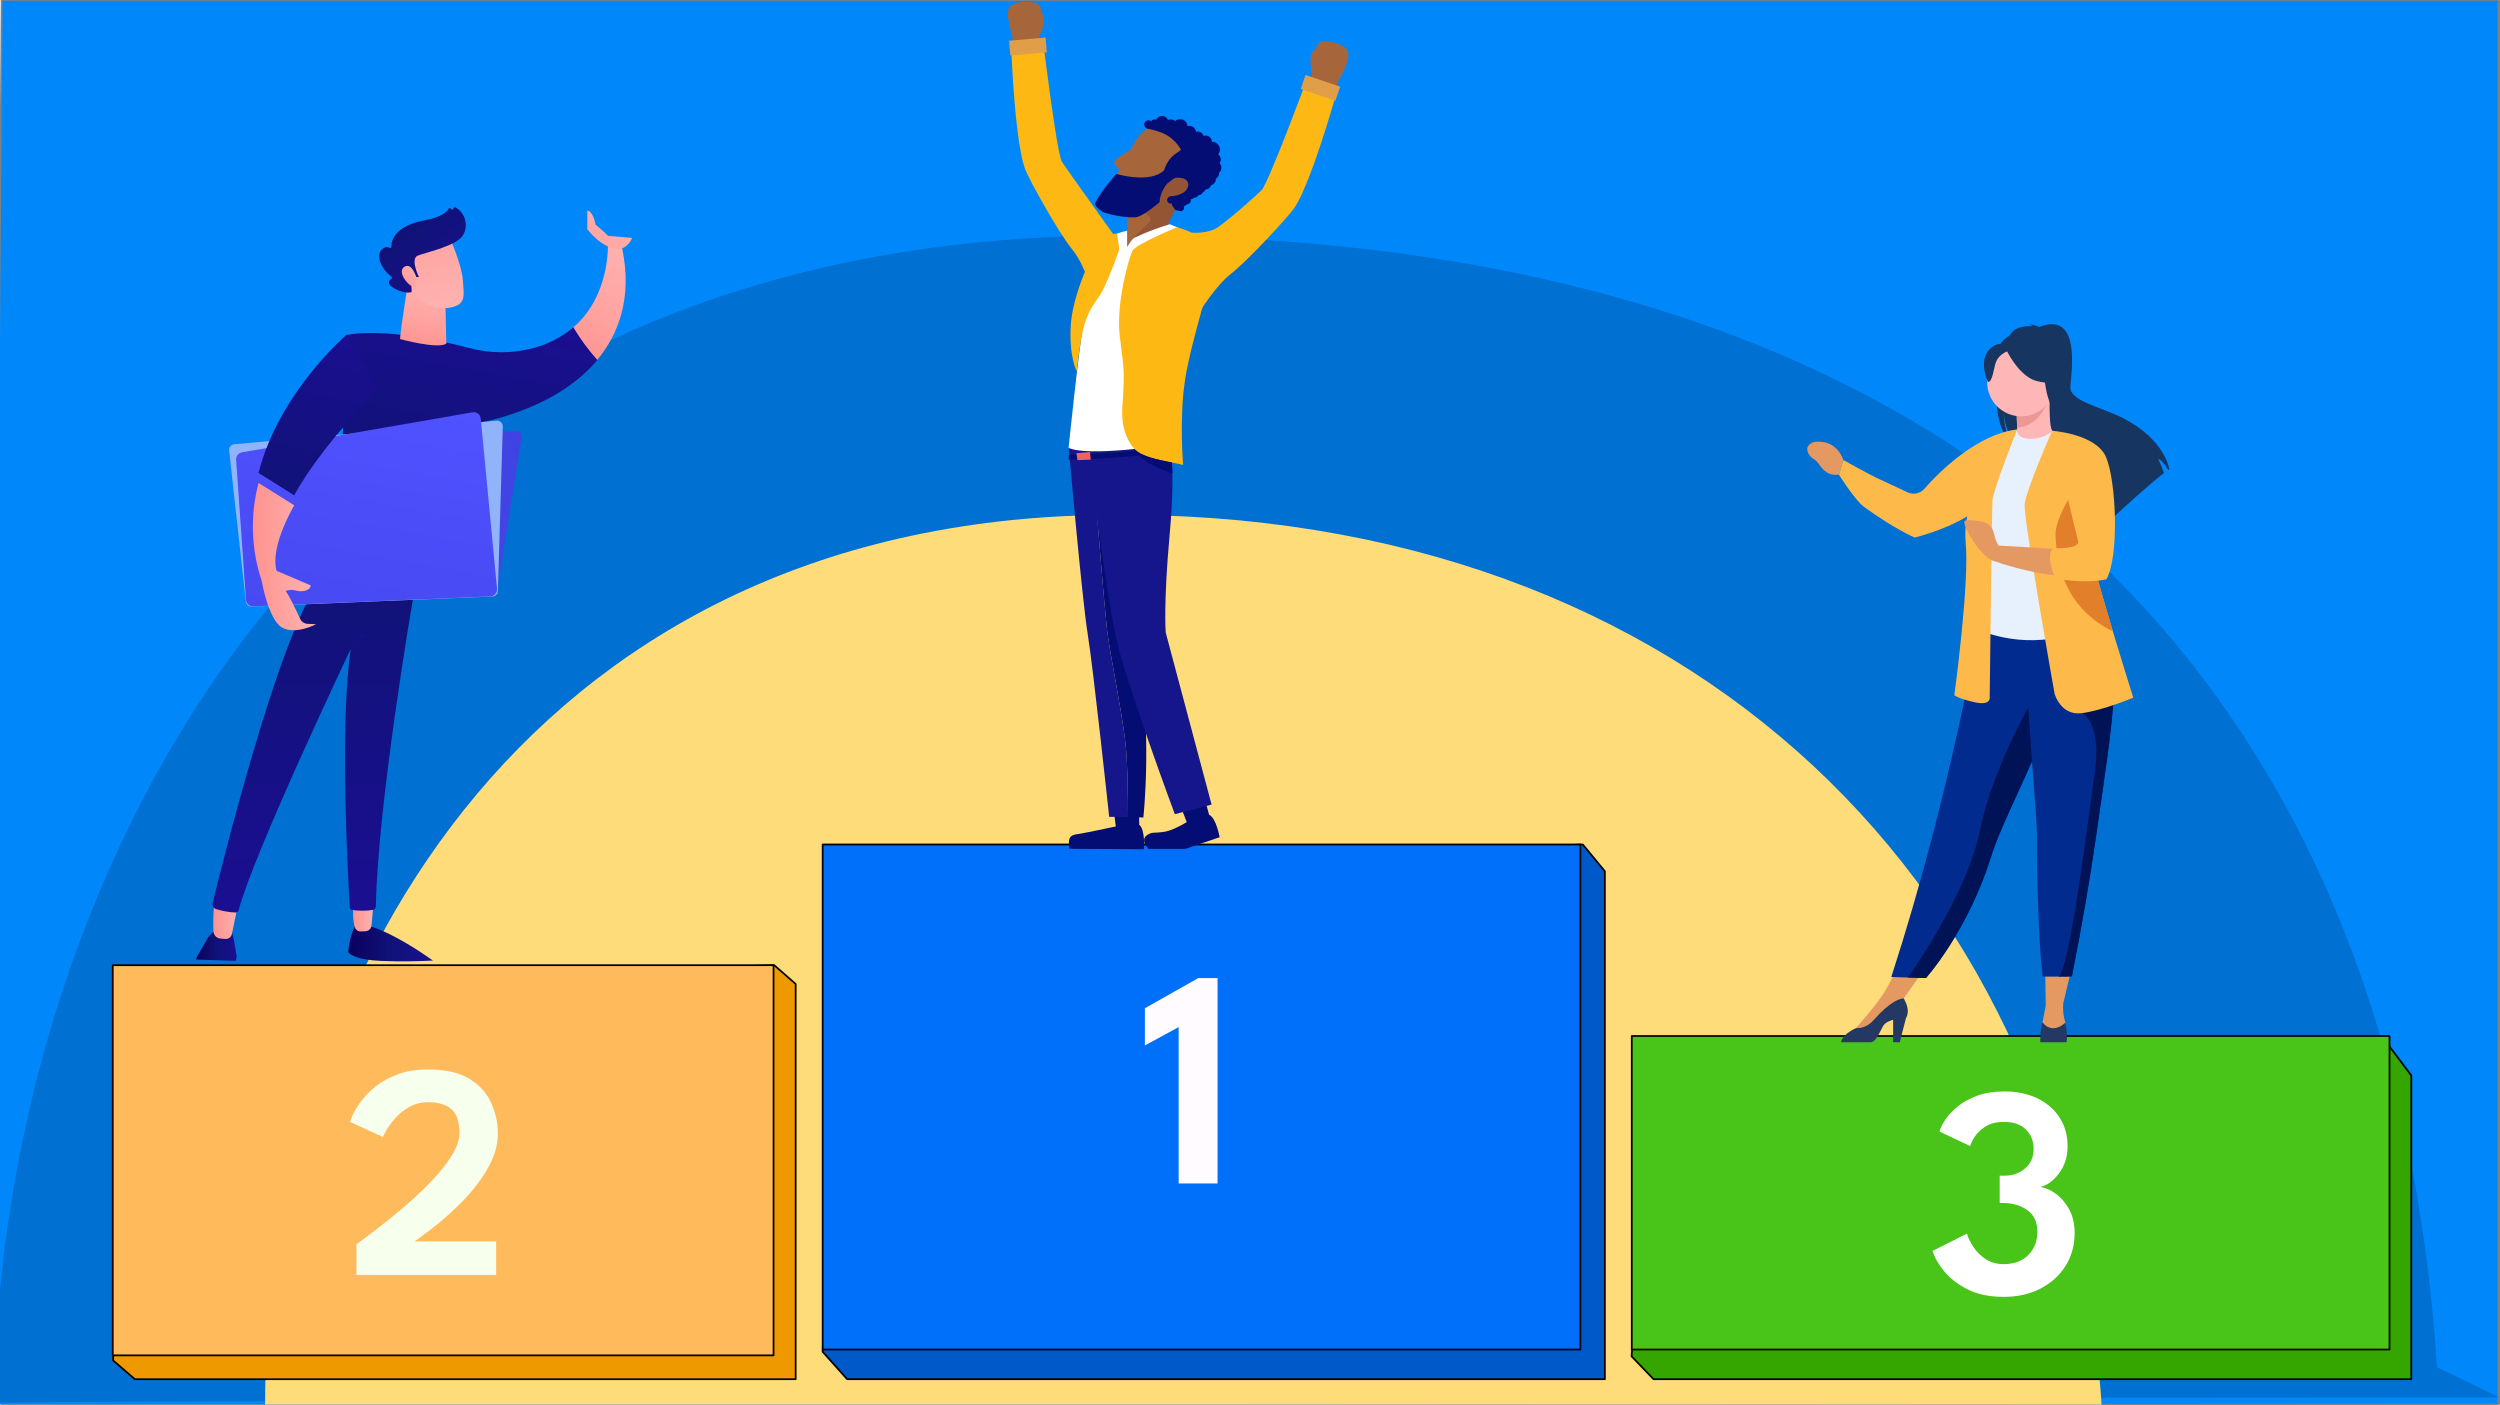 <?xml version="1.0" encoding="UTF-8" standalone="no"?>
<!DOCTYPE svg PUBLIC "-//W3C//DTD SVG 1.1//EN" "http://www.w3.org/Graphics/SVG/1.1/DTD/svg11.dtd">
<svg xmlns:xl="http://www.w3.org/1999/xlink" xmlns:dc="http://purl.org/dc/elements/1.1/" xmlns="http://www.w3.org/2000/svg" version="1.1" viewBox="0 0 1422 800" width="372" height="209">
  <rect x="0" y="0" width="1422" height="800" fill="#333333" stroke="none"/>
  <defs>
    <linearGradient x1="0" x2="1" id="Gradient" gradientUnits="userSpaceOnUse">
      <stop offset="0" stop-color="#09005d"/>
      <stop offset=".5" stop-color="#111278"/>
      <stop offset="1" stop-color="#1a0f91"/>
    </linearGradient>
    <linearGradient id="Obj_Gradient" xl:href="#Gradient" gradientTransform="translate(110.759 537.483) scale(23.043)"/>
    <linearGradient x1="0" x2="1" id="Gradient_2" gradientUnits="userSpaceOnUse">
      <stop offset="0" stop-color="#ff928e"/>
      <stop offset=".5" stop-color="#ffa3a0"/>
      <stop offset="1" stop-color="#feb3b1"/>
    </linearGradient>
    <linearGradient id="Obj_Gradient_2" xl:href="#Gradient_2" gradientTransform="translate(120.506 521.599) scale(14.948)"/>
    <linearGradient x1="0" x2="1" id="Gradient_3" gradientUnits="userSpaceOnUse">
      <stop offset="0" stop-color="#09005d"/>
      <stop offset=".494" stop-color="#111278"/>
      <stop offset="1" stop-color="#1a0f91"/>
    </linearGradient>
    <linearGradient id="Obj_Gradient_3" xl:href="#Gradient_3" gradientTransform="translate(197.354 537.366) scale(48.299)"/>
    <linearGradient x1="0" x2="1" id="Gradient_4" gradientUnits="userSpaceOnUse">
      <stop offset="0" stop-color="#ff928e"/>
      <stop offset=".498" stop-color="#ffa3a0"/>
      <stop offset="1" stop-color="#feb3b1"/>
    </linearGradient>
    <linearGradient id="Obj_Gradient_4" xl:href="#Gradient_4" gradientTransform="translate(199.706 520.621) scale(12.458)"/>
    <linearGradient x1="0" x2="1" id="Gradient_5" gradientUnits="userSpaceOnUse">
      <stop offset="0" stop-color="#09005d"/>
      <stop offset="0" stop-color="#111278"/>
      <stop offset="1" stop-color="#1a0f91"/>
    </linearGradient>
    <linearGradient id="Obj_Gradient_5" xl:href="#Gradient_5" gradientTransform="translate(177.214 333.022) rotate(90) scale(186.723)"/>
    <linearGradient x1="0" x2="1" id="Gradient_6" gradientUnits="userSpaceOnUse">
      <stop offset="0" stop-color="#09005d"/>
      <stop offset="0" stop-color="#111278"/>
      <stop offset="1" stop-color="#1a0f91"/>
    </linearGradient>
    <linearGradient id="Obj_Gradient_6" xl:href="#Gradient_6" gradientTransform="translate(202.483 370.091) rotate(-89.424) scale(9.199)"/>
    <linearGradient x1="0" x2="1" id="Gradient_7" gradientUnits="userSpaceOnUse">
      <stop offset="0" stop-color="#09005d"/>
      <stop offset="0" stop-color="#111278"/>
      <stop offset="1" stop-color="#1a0f91"/>
    </linearGradient>
    <linearGradient id="Obj_Gradient_7" xl:href="#Gradient_7" gradientTransform="translate(258.339 268.007) rotate(-79.697) scale(94.846)"/>
    <linearGradient x1="0" x2="1" id="Gradient_8" gradientUnits="userSpaceOnUse">
      <stop offset="0" stop-color="#ff928e"/>
      <stop offset=".435" stop-color="#ffa3a0"/>
      <stop offset="1" stop-color="#feb3b1"/>
    </linearGradient>
    <linearGradient id="Obj_Gradient_8" xl:href="#Gradient_8" gradientTransform="translate(321.081 202.101) rotate(-57.515) scale(72.315)"/>
    <linearGradient x1="0" x2="1" id="Gradient_9" gradientUnits="userSpaceOnUse">
      <stop offset="0" stop-color="#ff928e"/>
      <stop offset=".39" stop-color="#ffa3a0"/>
      <stop offset="1" stop-color="#feb3b1"/>
    </linearGradient>
    <linearGradient id="Obj_Gradient_9" xl:href="#Gradient_9" gradientTransform="translate(237.844 197.926) rotate(-83.658) scale(40.187)"/>
    <linearGradient x1="0" x2="1" id="Gradient_10" gradientUnits="userSpaceOnUse">
      <stop offset="0" stop-color="#ff928e"/>
      <stop offset="0" stop-color="#ffa3a0"/>
      <stop offset="1" stop-color="#feb3b1"/>
    </linearGradient>
    <linearGradient id="Obj_Gradient_10" xl:href="#Gradient_10" gradientTransform="translate(241.145 132.891) rotate(79.687) scale(45.91)"/>
    <linearGradient x1="0" x2="1" id="Gradient_11" gradientUnits="userSpaceOnUse">
      <stop offset="0" stop-color="#09005d"/>
      <stop offset=".307" stop-color="#111278"/>
      <stop offset="1" stop-color="#1a0f91"/>
    </linearGradient>
    <linearGradient id="Obj_Gradient_11" xl:href="#Gradient_11" gradientTransform="translate(218.62 115.188) rotate(52.17) scale(68.681)"/>
    <linearGradient x1="0" x2="1" id="Gradient_12" gradientUnits="userSpaceOnUse">
      <stop offset="0" stop-color="#ff928e"/>
      <stop offset=".422" stop-color="#ffa3a0"/>
      <stop offset="1" stop-color="#feb3b1"/>
    </linearGradient>
    <linearGradient id="Obj_Gradient_12" xl:href="#Gradient_12" gradientTransform="translate(226.526 161.972) rotate(-37.421) scale(14.426)"/>
    <linearGradient x1="0" x2="1" id="Gradient_13" gradientUnits="userSpaceOnUse">
      <stop offset="0" stop-color="#ff928e"/>
      <stop offset="0" stop-color="#ffa3a0"/>
      <stop offset="1" stop-color="#feb3b1"/>
    </linearGradient>
    <linearGradient id="Obj_Gradient_13" xl:href="#Gradient_13" gradientTransform="translate(337.65 144.518) rotate(-57.513) scale(32.243)"/>
    <linearGradient x1="0" x2="1" id="Gradient_14" gradientUnits="userSpaceOnUse">
      <stop offset="0" stop-color="#4042e2"/>
      <stop offset=".617" stop-color="#474af1"/>
      <stop offset="1" stop-color="#4f52ff"/>
    </linearGradient>
    <linearGradient id="Obj_Gradient_14" xl:href="#Gradient_14" gradientTransform="translate(302.827 265.306) rotate(161.384) scale(183.727)"/>
    <linearGradient x1="0" x2="1" id="Gradient_15" gradientUnits="userSpaceOnUse">
      <stop offset="0" stop-color="#4042e2"/>
      <stop offset="0" stop-color="#474af1"/>
      <stop offset="1" stop-color="#4f52ff"/>
    </linearGradient>
    <linearGradient id="Obj_Gradient_15" xl:href="#Gradient_15" gradientTransform="translate(195.917 356.528) rotate(-79.846) scale(135.059)"/>
    <linearGradient x1="0" x2="1" id="Gradient_16" gradientUnits="userSpaceOnUse">
      <stop offset="0" stop-color="#09005d"/>
      <stop offset="0" stop-color="#111278"/>
      <stop offset="1" stop-color="#1a0f91"/>
    </linearGradient>
    <linearGradient id="Obj_Gradient_16" xl:href="#Gradient_16" gradientTransform="translate(171.227 286.652) rotate(-79.687) scale(101.865)"/>
    <linearGradient x1="0" x2="1" id="Gradient_17" gradientUnits="userSpaceOnUse">
      <stop offset="0" stop-color="#ff928e"/>
      <stop offset=".497" stop-color="#ffa3a0"/>
      <stop offset="1" stop-color="#feb3b1"/>
    </linearGradient>
    <linearGradient id="Obj_Gradient_17" xl:href="#Gradient_17" gradientTransform="translate(143.059 317.017) scale(36.043)"/>
  </defs>
  <g id="Canvas_1" stroke="none" stroke-dasharray="none" fill-opacity="1" stroke-opacity="1" fill="none">
    <title>Canvas 1</title>
    <g id="Canvas_1_Ebene_2">
      <title>Ebene 2</title>
      <g id="Graphic_1208">
        <rect x=".5" y=".5" width="1422" height="800" fill="#fec83f"/>
        <rect x=".5" y=".5" width="1422" height="800" stroke="gray" stroke-linecap="round" stroke-linejoin="round" stroke-width="1"/>
      </g>
      <g id="Graphic_1203">
        <path d="M 0 17053026e-20 L 1422 17053026e-20 L 1422 800 L -6 801 Z" fill="#0088fb"/>
        <path d="M 0 17053026e-20 L 1422 17053026e-20 L 1422 800 L -6 801 Z" stroke="gray" stroke-linecap="round" stroke-linejoin="round" stroke-width="1"/>
      </g>
      <g id="Graphic_1206">
        <title>Bézier</title>
        <path d="M 1387.5 785.524 C 1365.5 405.793 1138.625 135.287 639.5 134.089 C 140.375 132.891 -4 553 -4 799 C 124 797 1279.5 795.891 1422.5 795.891 C 993.5 584.201 1087.5 782.251 1387.5 785.524 Z" fill="#0070d3"/>
      </g>
      <g id="Graphic_1207">
        <title>Bézier</title>
        <path d="M 1196.443 806.451 C 1179.734 507.312 963.65 289.43 628.338 293.273 C 293.026 297.117 150 567.617 150 801.617 C 150 801.617 968.593 803.872 1196.443 806.451 Z" fill="#fedc7a"/>
      </g>
    </g>
    <g id="Canvas_1_Ebene_5">
      <title>Ebene 5</title>
      <g id="Graphic_779">
        <path d="M 940.856 612.551 L 1359.029 594.729 L 1372.44 612.551 L 1372.44 785.551 L 940.856 785.551 L 928.329 772.529 Z" fill="#35a600"/>
        <path d="M 940.856 612.551 L 1359.029 594.729 L 1372.44 612.551 L 1372.44 785.551 L 940.856 785.551 L 928.329 772.529 Z" stroke="black" stroke-linecap="round" stroke-linejoin="round" stroke-width="1"/>
      </g>
      <g id="Graphic_778">
        <path d="M 481.539 496.246 L 900.555 481 L 913.124 496.246 L 913.124 785.551 L 481.539 785.551 L 467.555 769.884 Z" fill="#0059c8"/>
        <path d="M 481.539 496.246 L 900.555 481 L 913.124 496.246 L 913.124 785.551 L 481.539 785.551 L 467.555 769.884 Z" stroke="black" stroke-linecap="round" stroke-linejoin="round" stroke-width="1"/>
      </g>
      <g id="Graphic_777">
        <path d="M 75.849 560.442 L 440 549.744 L 452.227 560.442 L 452.227 785.551 L 75.849 785.551 L 63.4 774.833 Z" fill="#e90"/>
        <path d="M 75.849 560.442 L 440 549.744 L 452.227 560.442 L 452.227 785.551 L 75.849 785.551 L 63.4 774.833 Z" stroke="black" stroke-linecap="round" stroke-linejoin="round" stroke-width="1"/>
      </g>
      <g id="Graphic_774">
        <rect x="467.609" y="481" width="431.584" height="287.657" fill="#0070fa"/>
        <rect x="467.609" y="481" width="431.584" height="287.657" stroke="black" stroke-linecap="round" stroke-linejoin="round" stroke-width="1"/>
      </g>
      <g id="Graphic_775">
        <rect x="63.254" y="549.744" width="376.377" height="222.225" fill="#ffba5c"/>
        <rect x="63.254" y="549.744" width="376.377" height="222.225" stroke="black" stroke-linecap="round" stroke-linejoin="round" stroke-width="1"/>
      </g>
      <g id="Graphic_776">
        <rect x="928.451" y="590.08" width="431.584" height="178.577" fill="#49c419"/>
        <rect x="928.451" y="590.08" width="431.584" height="178.577" stroke="black" stroke-linecap="round" stroke-linejoin="round" stroke-width="1"/>
      </g>
      <g id="Graphic_757">
        <path d="M 670.361 584.994 L 651.126 595.454 L 651.126 574.269 L 681.529 557.073 L 692.521 557.073 L 692.521 674.077 L 670.361 674.077 Z" fill="#fffbff"/>
      </g>
      <g id="Graphic_760">
        <path d="M 242.978 627.776 C 238.799 627.776 235.114 628.719 231.922 630.605 C 228.73 632.491 226.06 634.682 223.913 637.178 C 221.765 639.673 220.126 641.937 218.994 643.968 C 217.862 646 217.238 647.189 217.122 647.538 L 198.405 639.006 C 198.521 638.368 199.072 636.96 200.059 634.784 C 201.046 632.607 202.598 630.083 204.716 627.21 C 206.835 624.337 209.606 621.522 213.03 618.765 C 216.455 616.008 220.633 613.716 225.567 611.888 C 230.5 610.059 236.304 609.145 242.978 609.145 C 252.903 609.145 260.752 610.945 266.527 614.543 C 272.302 618.141 276.422 622.741 278.889 628.341 C 281.356 633.942 282.589 639.673 282.589 645.535 C 282.589 650.527 281.53 655.431 279.411 660.248 C 277.293 665.065 274.536 669.694 271.141 674.134 C 267.746 678.573 264.104 682.694 260.215 686.496 C 256.327 690.297 252.583 693.663 248.985 696.594 C 245.387 699.525 242.325 701.89 239.8 703.689 C 237.276 705.489 235.723 706.62 235.143 707.085 L 281.631 707.085 L 281.631 726.15 L 202.061 726.15 L 202.061 708.739 C 203.28 707.81 205.543 706.112 208.852 703.646 C 212.16 701.179 216.019 698.19 220.43 694.679 C 224.841 691.168 229.383 687.323 234.055 683.144 C 238.727 678.965 243.08 674.656 247.113 670.216 C 251.147 665.776 254.426 661.423 256.951 657.157 C 259.475 652.892 260.738 648.931 260.738 645.274 C 260.738 638.89 259.2 634.378 256.124 631.737 C 253.048 629.096 248.666 627.776 242.978 627.776 Z" fill="#f7ffed"/>
      </g>
      <g id="Graphic_763">
        <path d="M 1103.702 644.486 C 1104.215 642.547 1105.327 640.295 1107.038 637.729 C 1108.748 635.163 1111.1 632.654 1114.094 630.202 C 1117.087 627.751 1120.794 625.712 1125.213 624.087 C 1129.632 622.462 1134.806 621.649 1140.736 621.649 C 1147.864 621.649 1154.136 622.975 1159.553 625.627 C 1164.97 628.278 1169.175 631.942 1172.169 636.617 C 1175.162 641.293 1176.659 646.681 1176.659 652.782 C 1176.659 658.826 1175.034 664.001 1171.784 668.306 C 1168.534 672.611 1164.97 675.191 1161.092 676.046 C 1164.001 676.446 1166.966 677.743 1169.988 679.938 C 1173.01 682.133 1175.547 685.112 1177.6 688.876 C 1179.652 692.639 1180.679 697.115 1180.679 702.304 C 1180.679 709.317 1178.954 715.561 1175.504 721.035 C 1172.055 726.509 1167.293 730.814 1161.221 733.95 C 1155.148 737.086 1148.178 738.654 1140.309 738.654 C 1132.326 738.654 1125.526 737.257 1119.91 734.463 C 1114.293 731.669 1109.817 728.248 1106.482 724.2 C 1103.146 720.151 1100.908 716.245 1099.768 712.482 L 1119.354 702.646 C 1120.095 705.155 1121.364 707.749 1123.16 710.429 C 1124.956 713.109 1127.28 715.376 1130.131 717.229 C 1132.982 719.082 1136.346 720.009 1140.223 720.009 C 1146.267 720.009 1150.986 718.255 1154.378 714.749 C 1157.771 711.242 1159.467 706.866 1159.467 701.62 C 1159.467 696.032 1157.543 691.898 1153.694 689.218 C 1149.845 686.538 1145.355 685.198 1140.223 685.198 L 1137.999 685.198 L 1137.999 669.632 L 1140.908 669.632 C 1145.355 669.632 1149.204 668.263 1152.454 665.526 C 1155.704 662.789 1157.329 659.054 1157.329 654.322 C 1157.329 650.045 1155.904 646.425 1153.053 643.46 C 1150.202 640.495 1146.011 639.012 1140.48 639.012 C 1136.089 639.012 1132.526 639.91 1129.789 641.706 C 1127.052 643.502 1124.999 645.484 1123.63 647.65 C 1122.262 649.817 1121.464 651.528 1121.236 652.782 Z" fill="white"/>
      </g>
      <g id="Group_780">
        <title>Man 2</title>
        <g id="Graphic_798">
          <path d="M 133.75 544.217 C 132.915 538.832 131.569 531.06 130.529 529.066 C 128.825 525.947 123.303 529.066 123.303 529.066 C 121.017 530.18 119.052 531.857 117.594 533.941 C 116.435 535.883 113.265 541.405 111.1 545.155 C 110.876 545.568 110.759 546.031 110.759 546.501 L 133.12 547.285 C 133.69 546.371 133.914 545.282 133.75 544.217 Z" fill="url(#Obj_Gradient)"/>
        </g>
        <g id="Graphic_797">
          <path d="M 135.455 511.188 C 135.267 511.836 132.37 525.845 131.109 531.981 C 130.765 533.682 129.229 534.878 127.495 534.793 C 126.558 534.793 125.45 534.656 124.291 534.503 C 122.245 534.245 120.686 532.542 120.61 530.481 C 120.406 525.095 120.303 514.75 122.314 510.745 C 125.007 505.223 135.455 511.188 135.455 511.188 Z" fill="url(#Obj_Gradient_2)"/>
        </g>
        <g id="Graphic_796">
          <path d="M 215.692 547.285 C 227.162 547.813 238.24 547.472 245.654 547.098 C 238.837 542.292 223.379 531.861 210.375 527.703 L 201.462 527.174 C 201.462 527.174 198.428 531.759 197.354 542.292 C 198.905 544.132 203.149 546.706 215.692 547.285 Z" fill="url(#Obj_Gradient_3)"/>
        </g>
        <g id="Graphic_795">
          <path d="M 199.706 515.21 C 200.933 515.21 199.212 521.601 201.087 527.924 C 201.383 529.352 202.597 530.405 204.052 530.498 C 205.023 530.498 206.165 530.498 207.324 530.396 C 209.07 530.27 210.468 528.9 210.631 527.157 L 212.164 510.745 Z" fill="url(#Obj_Gradient_4)"/>
        </g>
        <g id="Graphic_794">
          <path d="M 234.354 340.777 C 233.809 343.469 214.278 457.316 213.102 516.318 C 213.087 517.296 212.365 518.119 211.398 518.261 C 207.445 518.875 203.42 518.875 199.467 518.261 C 198.827 518.147 198.343 517.615 198.292 516.966 C 197.61 505.99 192.122 413.158 198.854 369.477 C 198.854 369.477 143.345 486.272 134.943 518.483 C 134.738 519.248 134.031 519.771 133.239 519.744 C 129.416 519.599 125.631 518.928 121.991 517.75 C 120.607 517.239 119.818 515.779 120.15 514.341 C 124.837 495.066 157.781 362.285 180.141 333.022 Z" fill="url(#Obj_Gradient_5)"/>
        </g>
        <g id="Graphic_793">
          <path d="M 198.786 370.039 C 198.498 370.034 198.239 369.861 198.125 369.596 C 198.011 369.332 198.063 369.025 198.257 368.812 L 205.688 361.211 C 205.863 360.993 206.147 360.894 206.42 360.954 C 206.692 361.015 206.907 361.226 206.972 361.498 C 207.038 361.77 206.943 362.055 206.728 362.234 L 199.297 369.92 C 199.148 370.023 198.965 370.066 198.786 370.039 Z" fill="url(#Obj_Gradient_6)"/>
        </g>
        <g id="Graphic_792">
          <path d="M 303.071 198.179 C 290.985 201.46 278.242 201.46 266.156 198.179 C 249.914 193.918 217.908 186.88 196.11 190.799 L 194.286 247.842 L 268.815 256.363 L 269.48 241.212 C 269.48 241.212 314.796 234.685 339.355 204.894 C 334.239 199.148 329.674 192.934 325.721 186.334 C 319.137 191.905 311.402 195.949 303.071 198.179 Z" fill="url(#Obj_Gradient_7)"/>
        </g>
        <g id="Graphic_791">
          <path d="M 353.382 141.443 L 345.269 138.222 C 345.269 138.222 346.973 168.149 325.602 186.419 C 329.555 193.02 334.119 199.234 339.236 204.979 C 351.388 190.288 359.33 169.428 353.382 141.443 Z" fill="url(#Obj_Gradient_8)"/>
        </g>
        <g id="Graphic_790">
          <path d="M 231.798 159.202 C 231.798 159.202 227.469 185.005 226.889 193.117 C 226.889 193.117 247.784 198.895 253.238 195.793 L 252.556 164.571 Z" fill="url(#Obj_Gradient_9)"/>
        </g>
        <g id="Graphic_789">
          <path d="M 255.266 135.393 C 255.266 135.393 262.219 151.362 262.679 159.73 C 263.14 168.098 264.946 173.535 255.266 175.222 C 245.585 176.91 237.422 172.086 232.991 163.701 C 232.991 163.701 226.071 150.834 227.622 145.568 C 229.173 140.301 255.266 135.393 255.266 135.393 Z" fill="url(#Obj_Gradient_10)"/>
        </g>
        <g id="Graphic_788">
          <path d="M 236.399 157.753 L 237.626 157.753 C 237.626 157.753 232.514 147.408 237.013 145.585 C 241.512 143.761 258.998 140.182 262.782 133.961 C 264.339 131.264 264.742 128.053 263.902 125.054 C 263.062 122.056 261.048 119.522 258.317 118.026 C 258.001 117.891 257.634 118.026 257.481 118.333 L 257.072 119.1 C 256.94 119.329 256.685 119.457 256.423 119.428 C 256.16 119.398 255.94 119.216 255.862 118.964 C 255.795 118.715 255.586 118.53 255.33 118.493 C 255.075 118.456 254.822 118.574 254.686 118.793 C 253.527 120.651 250.392 123.685 241.972 125.236 C 230.042 127.434 222.117 132.274 221.93 140.574 C 221.919 140.811 221.782 141.024 221.571 141.133 C 221.36 141.242 221.107 141.231 220.907 141.102 C 220.021 140.574 218.624 140.319 216.732 141.904 C 213.443 144.664 214.789 151.822 221.981 157.702 C 222.152 157.824 222.254 158.021 222.254 158.231 C 222.254 158.441 222.152 158.637 221.981 158.759 C 220.686 159.611 218.743 161.622 223.685 164.315 C 228.628 167.008 231.883 166.769 233.042 166.479 C 233.348 166.399 233.555 166.114 233.536 165.798 L 233.093 158.486 C 233.079 158.306 233.141 158.128 233.264 157.995 C 233.387 157.862 233.56 157.787 233.741 157.787 Z" fill="url(#Obj_Gradient_11)"/>
        </g>
        <g id="Graphic_787">
          <path d="M 236.621 159.27 C 236.621 159.27 233.962 149.044 229.395 151.942 C 224.827 154.839 231.764 163.36 235.445 163.752 Z" fill="url(#Obj_Gradient_12)"/>
        </g>
        <g id="Graphic_786">
          <path d="M 333.544 119.935 L 333.544 130.519 C 333.544 130.519 341.383 141.477 351.609 141.904 C 351.609 141.904 356.5 141.631 359.074 135.478 L 345.44 134.354 C 343.172 132.088 340.776 129.954 338.265 127.962 C 338.265 127.962 336.952 120.276 333.544 119.935 Z" fill="url(#Obj_Gradient_13)"/>
        </g>
        <g id="Graphic_785">
          <path d="M 292.845 245.507 C 293.787 245.444 294.706 245.812 295.343 246.509 C 295.98 247.205 296.265 248.154 296.118 249.086 L 282.415 335.408 C 282.175 336.86 280.954 337.947 279.484 338.016 L 142.016 343.759 C 140.309 343.826 138.869 342.501 138.795 340.794 L 135.386 258.818 C 135.318 257.136 136.604 255.706 138.284 255.596 Z" fill="url(#Obj_Gradient_14)"/>
        </g>
        <g id="Graphic_784">
          <path d="M 281.87 239.593 C 282.809 239.508 283.74 239.835 284.42 240.489 C 285.1 241.143 285.463 242.059 285.415 243.002 L 282.62 336.601 C 282.567 338.304 281.204 339.675 279.501 339.737 L 142.459 345.481 C 140.737 345.563 139.246 344.296 139.051 342.583 L 129.541 256.585 C 129.446 255.717 129.705 254.848 130.26 254.174 C 130.815 253.5 131.619 253.079 132.489 253.006 Z" fill="#91b3fa"/>
        </g>
        <g id="Graphic_783">
          <path d="M 268.184 234.821 C 269.285 234.631 270.416 234.909 271.302 235.589 C 272.189 236.269 272.752 237.288 272.854 238.4 L 282.125 335.323 C 282.224 336.418 281.87 337.506 281.146 338.334 C 280.421 339.161 279.39 339.656 278.291 339.703 L 143.328 345.344 C 141.156 345.451 139.299 343.799 139.153 341.629 L 133.512 261.868 C 133.381 259.785 134.858 257.946 136.92 257.625 Z" fill="url(#Obj_Gradient_15)"/>
        </g>
        <g id="Graphic_782">
          <path d="M 214.397 221.647 L 196.11 190.97 C 196.11 190.97 157.866 223.743 146.294 269.367 L 166.575 282.115 C 174.892 267.1 189.395 247.297 214.397 221.647 Z" fill="url(#Obj_Gradient_16)"/>
        </g>
        <g id="Graphic_781">
          <path d="M 174.397 355.337 C 172.493 355.296 170.779 354.171 169.983 352.44 C 167.904 347.941 163.831 339.351 161.701 336.573 C 163.811 335.848 166.099 335.818 168.228 336.488 C 172.386 337.459 175.897 335.755 176.017 333.454 L 156.588 325.12 C 155.889 323.126 153.06 311.997 166.592 287.813 L 146.311 275.065 C 141.455 293.339 142.048 312.633 148.015 330.574 C 148.015 330.574 151.833 352.832 159.57 357.348 C 167.308 361.865 179.101 355.508 179.101 355.508 Z" fill="url(#Obj_Gradient_17)"/>
        </g>
      </g>
    </g>
    <g id="Canvas_1_Personen">
      <title>Personen</title>
      <g id="Group_589">
        <title>Mann</title>
        <g id="Group_643">
          <g id="Group_648">
            <g id="Graphic_649">
              <path d="M 583.096 96.762 C 581.035 91.301 580.275 85.515 580.275 85.479 C 576.189 63.891 574.959 25.414 574.959 25.414 L 593.185 23.787 C 593.185 23.787 600.96 87.396 603.853 92.061 C 606.782 96.726 638.098 140.301 638.098 140.301 C 638.098 140.301 654.661 156.249 635.097 159.648 C 634.518 159.756 632.71 159.612 630.794 159.431 C 627.575 159.105 621.862 164.168 620.234 161.384 C 616.727 155.417 615.389 149.016 609.53 141.784 C 601.755 132.201 585.157 102.222 583.096 96.762 Z" fill="#fdb813"/>
            </g>
          </g>
          <g id="Group_644">
            <g id="Graphic_647">
              <path d="M 590.835 22.015 C 590.943 19.954 591.883 18.652 591.883 18.652 C 591.883 18.652 592.317 5.308 591.702 4.115 C 590.979 2.704 589.641 1.764 588.086 1.475 C 583.855 .607 578.467 .788 574.959 3.211 C 572.428 4.946 572.537 9.177 574.815 17.567 C 576.514 23.823 576.153 26.68 576.153 26.68 L 591.16 25.414 C 591.124 25.486 590.726 24.365 590.835 22.015 Z" fill="#a6653a"/>
            </g>
            <g id="Graphic_646">
              <path d="M 574.51 31.647 L 595.295 29.805 L 594.548 21.376 L 573.764 23.218 Z" fill="#e09e48"/>
            </g>
            <g id="Graphic_645">
              <path d="M 590.762 19.7 C 590.762 19.7 592.643 18.579 593.185 14.638 C 593.691 10.732 594.378 7.188 590.871 7.188 C 587.363 7.188 590.762 19.7 590.762 19.7 Z" fill="#a6653a"/>
            </g>
          </g>
        </g>
        <g id="Group_636">
          <g id="Group_641">
            <g id="Graphic_642">
              <path d="M 736.061 118.676 C 739.352 113.867 741.45 108.406 741.45 108.37 C 750.49 88.336 760.724 51.234 760.724 51.234 L 743.366 45.376 C 743.366 45.376 721.452 104.537 717.51 108.37 C 715.015 110.793 702.141 122.69 692.739 129.416 C 687.243 133.322 677.768 132.526 677.768 132.526 C 677.768 132.526 658.494 154.332 662.797 171.003 C 662.942 171.581 665.401 178.199 667.281 178.452 C 670.463 178.886 675.273 189.048 676.9 186.263 C 682.65 176.427 692.378 161.89 699.791 156.249 C 709.555 148.727 732.771 123.486 736.061 118.676 Z" fill="#fdb813"/>
            </g>
          </g>
          <g id="Group_637">
            <g id="Graphic_640">
              <path d="M 746.042 44.182 C 746.404 42.157 745.825 40.675 745.825 40.675 L 746.295 35.142 C 746.295 35.142 748.754 26.174 749.622 25.161 C 750.635 23.968 752.19 23.389 753.745 23.425 C 758.084 23.57 763.255 25.016 766.112 28.199 C 768.173 30.477 766.835 35.973 762.677 43.64 C 759.567 49.317 759.241 52.21 759.241 52.21 L 744.957 47.473 C 744.957 47.473 745.644 46.497 746.042 44.182 Z" fill="#a6653a"/>
            </g>
            <g id="Graphic_639">
              <path d="M 762.372 49.36 L 742.602 42.689 L 739.897 50.707 L 759.667 57.378 Z" fill="#e09e48"/>
            </g>
            <g id="Graphic_638">
              <path d="M 745.934 39.3 C 745.934 39.3 745.391 37.167 745.464 34.889 C 745.536 32.61 745.572 27.801 749.586 28.813 C 753.6 29.862 745.934 39.3 745.934 39.3 Z" fill="#a6653a"/>
            </g>
          </g>
        </g>
        <g id="Group_633">
          <g id="Graphic_635">
            <path d="M 647.754 461.493 L 647.971 472.016 L 634.771 472.305 L 633.325 460.914 Z" fill="#030d74"/>
          </g>
          <g id="Graphic_634">
            <path d="M 647.934 469.81 C 647.934 469.81 646.163 472.377 634.591 470.714 C 634.591 470.714 616.076 474.692 612.966 475.053 C 609.856 475.415 608.409 476.355 607.975 478.416 C 607.578 480.514 608.084 483.443 608.084 483.443 L 650.61 483.696 C 650.61 483.696 651.406 472.414 647.934 469.81 Z" fill="#030d74"/>
          </g>
        </g>
        <g id="Group_630">
          <g id="Graphic_632">
            <path d="M 685.507 456.068 L 688.291 466.23 L 675.562 469.738 L 671.404 459.07 Z" fill="#030d74"/>
          </g>
          <g id="Graphic_631">
            <path d="M 687.713 464.096 C 687.713 464.096 686.628 467.025 674.984 468.219 C 674.984 468.219 669.812 471.582 664.533 473.209 C 660.338 474.511 655.962 474.041 654.661 474.511 C 651.731 475.632 650.538 476.898 650.683 478.995 C 650.791 481.129 653.178 483.479 653.178 483.479 L 674.224 483.479 L 693.716 476.862 C 693.716 476.898 691.727 465.76 687.713 464.096 Z" fill="#030d74"/>
          </g>
        </g>
        <g id="Graphic_629">
          <path d="M 629.564 358.756 C 628.009 345.159 624.248 298.004 624.248 298.004 L 619.041 260.034 L 643.812 255.477 L 645.186 276.668 C 648.405 296.774 646.85 366.423 646.85 366.423 C 655.745 416.471 650.249 465.651 650.249 465.651 L 641.461 465.217 C 641.461 456.538 641.534 436.107 639.907 422.004 C 637.701 403.019 631.119 372.353 629.564 358.756 Z" fill="#030d74"/>
        </g>
        <g id="Graphic_628">
          <path d="M 618.571 361.215 C 615.352 341.471 607.795 255.477 607.795 255.477 L 619.981 255.477 L 624.284 298.004 C 624.284 298.004 628.045 345.159 629.6 358.756 C 631.155 372.353 637.701 403.019 639.943 422.04 C 641.57 436.107 641.498 456.538 641.498 465.253 L 630.794 465.253 C 630.794 465.253 621.789 380.996 618.571 361.215 Z" fill="#16168c"/>
        </g>
        <g id="Graphic_627">
          <path d="M 664.858 250.523 C 664.858 250.523 668.981 263.505 665.292 303.862 C 661.604 344.219 663.014 360.347 663.014 360.347 L 689.123 458.274 L 668.185 463.735 C 668.185 463.735 639.907 387.758 634.591 362.553 C 631.77 349.209 627.611 321.328 624.284 297.968 L 618.426 255.441 Z" fill="#16168c"/>
        </g>
        <g id="Group_624">
          <g id="Graphic_626">
            <path d="M 619.945 258.479 C 619.945 258.479 645.837 257.213 660.627 255.405 C 660.627 255.405 661.387 256.454 660.7 258.37 C 660.7 258.37 629.564 261.516 607.686 261.842 L 607.758 259.057 Z" fill="#030d74"/>
          </g>
          <g id="Graphic_625">
            <path d="M 612.134 258.117 L 619.837 257.466 L 620.343 261.806 L 612.713 262.095 Z" fill="#f4605c"/>
          </g>
        </g>
        <g id="Graphic_623">
          <path d="M 665.365 127.753 C 665.365 127.753 686.085 135.238 687.315 144.098 C 688.544 152.958 669.668 223.185 663.34 253.524 C 663.34 253.524 617.992 260.359 607.686 255.043 C 607.686 255.043 613.255 200.764 616.293 183.117 C 619.33 165.47 616.401 134.587 642.619 131.188 C 654.263 129.633 665.365 127.753 665.365 127.753 Z" fill="white"/>
        </g>
        <g id="Graphic_622">
          <path d="M 669.487 129.416 C 669.487 129.416 645.909 139.072 643.993 142.905 C 642.076 146.738 634.735 172.304 636.76 190.856 C 638.785 209.407 639.979 208.684 638.315 231.466 C 636.652 254.212 651.044 260.178 651.044 260.178 L 672.922 264.771 C 672.922 264.771 670.644 238.734 673.971 216.639 C 677.298 194.544 688.327 163.445 688.834 152.162 C 689.304 140.916 686.23 134.479 669.487 129.416 Z" fill="#fdb813"/>
        </g>
        <g id="Graphic_621">
          <path d="M 635.314 133.069 L 636.543 142.037 C 636.543 142.037 632.023 155.236 627.539 164.53 C 623.055 173.823 616.944 174.8 613.725 200.294 L 612.242 211.468 C 612.242 211.468 607.65 202.428 608.988 184.31 C 610.326 166.157 624.393 131.731 635.314 133.069 Z" fill="#fdb813"/>
        </g>
        <g id="Graphic_620">
          <path d="M 644.969 255.477 C 644.969 255.477 647.247 259.998 666.558 263.469 L 666.811 269.653 C 666.775 269.653 648.983 264.373 644.969 255.477 Z" fill="#030d74"/>
        </g>
        <g id="Group_590">
          <g id="Group_617">
            <g id="Graphic_619">
              <path d="M 655.275 71.159 C 655.275 71.159 647.645 74.775 642.872 85.624 C 642.872 85.624 636.146 88.553 633.723 92.133 C 632.927 93.29 636.543 96.545 636.543 96.545 C 636.543 96.545 632.927 103.452 631.589 106.2 C 630.251 108.985 629.094 111.227 632.132 113.541 C 635.169 115.855 641.498 119.327 641.208 123.088 C 640.919 126.849 641.028 140.735 641.028 140.735 C 641.028 140.735 644.427 134.298 648.224 133.286 C 652.021 132.309 658.06 125.004 665.003 125.836 C 665.003 125.836 665.437 119.942 674.08 114.337 C 682.722 108.732 690.714 98.064 686.411 88.879 C 682.108 79.693 665.69 64.65 655.275 71.159 Z" fill="#a6653a"/>
            </g>
            <g id="Graphic_618">
              <path d="M 680.372 99.872 C 680.372 99.872 663.195 99.51 662.652 99.293 C 662.652 99.293 657.445 113.867 656.143 114.445 C 654.841 115.024 644.282 119.544 634.157 114.807 C 634.157 114.807 650.285 120.557 652.997 122.545 C 655.745 124.534 653.829 126.668 652.852 127.463 C 650.104 129.706 644.065 135.925 644.065 135.925 C 644.065 135.925 653.901 131.116 664.388 128.006 C 664.388 128.006 666.811 121.605 669.668 117.772 C 672.561 113.903 680.372 99.872 680.372 99.872 Z" fill="#935533"/>
            </g>
          </g>
          <g id="Graphic_616">
            <path d="M 634.88 99.04 C 634.88 99.04 653.865 104.826 662.001 97.051 C 662.327 96.002 662.978 94.375 664.135 92.386 C 667.354 86.926 672.308 86.166 671.476 84.865 C 664.75 73.907 654.878 74.631 651.948 72.678 C 649.345 70.942 660.338 66.313 673.501 72.569 C 680.227 75.788 685.001 77.994 690.642 84.901 C 692.197 86.817 693.065 89.349 693.246 92.422 C 693.246 92.422 695.56 101.644 681.059 110.395 C 678.13 112.746 675.779 114.011 675.779 114.011 C 673.79 115.602 670.933 119.761 669.885 119.11 C 666.775 117.23 665.509 111.878 665.509 111.878 C 665.509 111.878 672.995 111.552 675.164 107.538 C 677.334 103.524 673.827 101.752 672.706 101.535 C 671.548 101.318 668.836 100.667 667.064 102.078 C 665.798 103.09 663.954 104.501 663.954 104.501 C 663.954 104.501 659.723 108.912 659.47 115.205 C 659.47 115.205 651.298 122.256 646.958 123.522 C 642.655 124.751 628.769 121.967 626.707 120.448 C 624.682 118.929 622.042 117.193 622.983 115.241 C 626.165 108.732 634.88 99.04 634.88 99.04 Z" fill="#030d74"/>
          </g>
          <g id="Group_591">
            <g id="Graphic_615">
              <path d="M 650.755 70.906 C 650.755 72.244 651.84 73.329 653.178 73.329 C 654.516 73.329 655.601 72.244 655.601 70.906 C 655.601 69.568 654.516 68.483 653.178 68.483 C 651.876 68.483 650.755 69.568 650.755 70.906 Z" fill="#030d74"/>
            </g>
            <g id="Graphic_614">
              <path d="M 658.602 70.002 C 658.602 68.881 657.698 67.977 656.577 67.977 C 655.456 67.977 654.552 68.881 654.552 70.002 C 654.552 71.123 655.456 72.027 656.577 72.027 C 657.698 72.027 658.602 71.123 658.602 70.002 Z" fill="#030d74"/>
            </g>
            <g id="Graphic_613">
              <circle cx="660.897" cy="69.662" r="3.616" fill="#030d74"/>
            </g>
            <g id="Graphic_612">
              <path d="M 665.843 67.99 C 663.806 67.99 662.154 69.641 662.154 71.678 C 662.154 73.715 663.806 75.367 665.843 75.367 C 667.88 75.367 669.531 73.715 669.531 71.678 C 669.531 69.641 667.88 67.99 665.843 67.99 Z" fill="#030d74"/>
            </g>
            <g id="Graphic_611">
              <circle cx="671.197" cy="72.104" r="4.231" fill="#030d74"/>
            </g>
            <g id="Graphic_610">
              <circle cx="676.505" cy="75.397" r="3.725" fill="#030d74"/>
            </g>
            <g id="Graphic_609">
              <path d="M 681.387 74.91 C 679.65 74.91 678.241 76.319 678.241 78.056 C 678.241 79.794 679.65 81.202 681.387 81.202 C 683.125 81.202 684.533 79.794 684.533 78.056 C 684.533 76.319 683.125 74.91 681.387 74.91 Z" fill="#030d74"/>
            </g>
            <g id="Graphic_608">
              <circle cx="685.737" cy="80.733" r="3.544" fill="#030d74"/>
            </g>
            <g id="Graphic_607">
              <circle cx="689.356" cy="85.186" r="4.484" fill="#030d74"/>
            </g>
            <g id="Graphic_606">
              <circle cx="690.976" cy="90.814" r="3.399" fill="#030d74"/>
            </g>
            <g id="Graphic_605">
              <path d="M 690.946 91.767 C 688.869 91.767 687.185 93.45 687.185 95.528 C 687.185 97.605 688.869 99.288 690.946 99.288 C 693.023 99.288 694.706 97.605 694.706 95.528 C 694.706 93.45 693.023 91.767 690.946 91.767 Z" fill="#030d74"/>
            </g>
            <g id="Graphic_604">
              <circle cx="689.846" cy="98.642" r="3.544" fill="#030d74"/>
            </g>
            <g id="Graphic_603">
              <path d="M 688.039 98.652 C 686.122 98.652 684.568 100.206 684.568 102.123 C 684.568 104.04 686.122 105.595 688.039 105.595 C 689.957 105.595 691.511 104.04 691.511 102.123 C 691.511 100.206 689.957 98.652 688.039 98.652 Z" fill="#030d74"/>
            </g>
            <g id="Graphic_602">
              <circle cx="685.76" cy="104.754" r="3.11" fill="#030d74"/>
            </g>
            <g id="Graphic_601">
              <circle cx="683.084" cy="107.068" r="2.676" fill="#030d74"/>
            </g>
            <g id="Graphic_600">
              <circle cx="681.674" cy="108.695" r="2.495" fill="#030d74"/>
            </g>
            <g id="Graphic_599">
              <circle cx="679.504" cy="110.395" r="2.17" fill="#030d74"/>
            </g>
            <g id="Graphic_598">
              <path d="M 679.504 111.408 C 679.504 110.287 678.6 109.382 677.479 109.382 C 676.358 109.382 675.454 110.287 675.454 111.408 C 675.454 112.529 676.358 113.433 677.479 113.433 C 678.6 113.433 679.504 112.529 679.504 111.408 Z" fill="#030d74"/>
            </g>
            <g id="Graphic_597">
              <path d="M 677.334 113.975 C 677.334 112.601 676.249 111.516 674.875 111.516 C 673.501 111.516 672.416 112.601 672.416 113.975 C 672.416 115.349 673.501 116.434 674.875 116.434 C 676.249 116.434 677.334 115.313 677.334 113.975 Z" fill="#030d74"/>
            </g>
            <g id="Graphic_596">
              <path d="M 674.875 115.747 C 674.875 114.734 674.043 113.903 673.031 113.903 C 672.018 113.903 671.187 114.734 671.187 115.747 C 671.187 116.76 672.018 117.591 673.031 117.591 C 674.043 117.591 674.875 116.76 674.875 115.747 Z" fill="#030d74"/>
            </g>
            <g id="Graphic_595">
              <circle cx="671.476" cy="118.387" r="1.953" fill="#030d74"/>
            </g>
            <g id="Graphic_594">
              <circle cx="669.921" cy="117.41" r="2.495" fill="#030d74"/>
            </g>
            <g id="Graphic_593">
              <circle cx="668.909" cy="115.928" r="2.459" fill="#030d74"/>
            </g>
            <g id="Graphic_592">
              <path d="M 663.773 113.903 C 663.773 115.024 664.678 115.964 665.835 115.964 C 666.956 115.964 667.896 115.06 667.896 113.903 C 667.896 112.746 666.992 111.841 665.835 111.841 C 664.714 111.878 663.773 112.782 663.773 113.903 Z" fill="#030d74"/>
            </g>
          </g>
        </g>
      </g>
      <g id="Group_1178">
        <title>Woman show</title>
        <g id="Graphic_1202">
          <path d="M 1166.257 262.108 L 1174.178 262.108 L 1174.178 230.576 L 1166.257 230.576 Z M 1173.8 261.655 L 1166.634 261.655 L 1166.634 230.877 L 1173.8 230.877 Z" fill="white"/>
        </g>
        <g id="Graphic_1201">
          <path d="M 1064.87 585.655 L 1056.12 585.504 C 1056.12 585.504 1069.246 570.944 1073.244 563.552 L 1084.333 543.109 L 1098.817 546.729 L 1080.41 572.83 Z" fill="#e49963"/>
        </g>
        <g id="Graphic_1200">
          <path d="M 1146.719 187.728 C 1150.038 185.842 1154.111 185.616 1156.903 185.766 C 1156.299 185.238 1155.545 184.937 1154.79 184.786 C 1156.525 184.484 1160.448 186.219 1160.448 186.219 C 1184.588 176.865 1178.779 212.094 1178.251 220.316 C 1177.723 228.539 1195.903 231.783 1208.501 238.27 C 1232.49 250.717 1234.602 267.313 1234.602 267.313 C 1234.376 267.464 1234.225 267.539 1233.999 267.69 C 1232.792 265.654 1230.378 261.882 1228.265 261.354 C 1229.548 263.994 1230.604 266.71 1231.585 269.425 C 1224.494 274.781 1211.292 286.776 1202.014 295.225 C 1202.089 293.565 1202.014 291.226 1201.41 289.944 L 1200.278 296.809 C 1195.3 301.335 1191.905 304.503 1191.905 304.503 C 1192.509 297.789 1161.655 262.561 1145.587 252 C 1141.665 246.266 1140.307 236.083 1140.156 235.253 C 1140.835 243.324 1142.193 247.851 1143.475 250.415 C 1129.896 237.968 1137.893 192.782 1146.719 187.728 Z" fill="#163560"/>
        </g>
        <g id="Graphic_1199">
          <path d="M 1146.643 252.603 C 1146.568 252.603 1154.413 256.677 1160.297 255.092 C 1165.88 253.584 1169.501 246.342 1169.425 246.342 C 1167.086 245.889 1166.408 242.645 1166.408 228.765 L 1165.351 228.992 L 1147.473 232.537 C 1147.473 232.537 1147.85 238.195 1147.926 243.475 C 1147.926 247.926 1147.624 252.15 1146.643 252.603 Z" fill="#ffb6b6"/>
        </g>
        <g id="Graphic_1198">
          <path d="M 1166.86 193.536 C 1166.86 193.536 1158.034 184.182 1146.945 193.084 C 1146.945 193.084 1153.357 191.952 1166.86 193.536 Z" fill="#e37970"/>
        </g>
        <g id="Graphic_1197">
          <path d="M 1147.473 232.537 C 1147.473 232.537 1147.85 238.195 1147.926 243.475 C 1157.883 243.174 1163.239 234.046 1165.351 228.992 Z" fill="#ed9696"/>
        </g>
        <g id="Graphic_1196">
          <path d="M 1167.162 224.39 C 1167.162 224.39 1172.443 216.092 1173.649 209.001 C 1174.555 203.947 1171.99 185.238 1153.131 187.879 C 1149.359 188.407 1145.738 189.765 1142.494 191.877 C 1138.421 194.668 1132.537 200.627 1139.1 216.922 L 1140.835 222.429 Z" fill="#163560"/>
        </g>
        <g id="Graphic_1195">
          <path d="M 1076.261 556.461 L 1085.766 556.763 L 1096.025 557.064 C 1096.025 557.064 1119.713 530.662 1132.989 488.417 C 1133.291 487.437 1133.668 486.456 1133.97 485.4 C 1141.212 464.202 1156.299 437.573 1164.22 413.509 C 1165.502 409.662 1166.634 406.041 1167.615 402.646 C 1167.916 401.59 1168.293 400.458 1168.52 399.402 C 1174.404 379.034 1176.063 365.682 1177.648 351.425 L 1126.954 351.802 C 1126.954 351.802 1111.037 449.341 1076.261 556.461 Z" fill="#012b8f"/>
        </g>
        <g id="Graphic_1194">
          <path d="M 1128.388 318.987 C 1127.709 346.295 1124.389 357.988 1124.389 357.988 C 1124.389 357.988 1148.906 370.435 1178.1 361.307 C 1178.477 361.156 1176.214 248.53 1167.916 245.437 C 1166.03 247.775 1160.373 250.114 1155.318 249.963 C 1149.51 249.812 1147.624 247.323 1147.926 244.607 C 1141.74 248.077 1129.293 279.911 1128.388 318.987 Z" fill="#e7f1fd"/>
        </g>
        <g id="Graphic_1193">
          <path d="M 1048.953 262.033 C 1048.953 262.033 1045.634 250.038 1032.433 251.698 C 1030.924 252.15 1026.473 253.961 1029.34 258.713 C 1031.452 262.183 1032.357 260.373 1035.601 265.125 C 1038.845 269.803 1042.466 270.859 1046.539 270.331 Z" fill="#e49963"/>
        </g>
        <g id="Graphic_1192">
          <path d="M 1161.881 584.825 C 1162.711 580.374 1164.22 572.755 1164.22 572.755 L 1163.843 545.598 L 1180.363 545.598 L 1174.178 571.623 C 1173.876 575.32 1174.253 579.016 1175.46 582.486 C 1175.46 582.486 1177.044 589.728 1169.953 589.879 C 1162.862 590.03 1161.052 589.276 1161.881 584.825 Z" fill="#e49963"/>
        </g>
        <g id="Graphic_1191">
          <path d="M 1175.46 582.411 C 1175.46 582.411 1176.818 590.105 1176.063 593.651 L 1161.127 593.651 C 1161.127 593.651 1161.052 585.353 1162.334 582.185 C 1162.334 582.26 1167.388 589.804 1175.46 582.411 Z" fill="#233862"/>
        </g>
        <g id="Graphic_1190">
          <path d="M 1056.044 585.655 C 1056.12 585.655 1056.12 585.579 1056.195 585.579 C 1059.665 585.73 1063.211 584.448 1066.379 580.827 C 1076.035 569.888 1081.542 568.681 1083.428 568.681 C 1085.087 572.076 1086.898 575.848 1084.559 580.072 L 1081.089 593.651 L 1077.317 593.651 L 1077.317 580.827 C 1074.828 581.506 1072.414 582.637 1071.358 584.825 C 1068.717 590.03 1066.907 593.651 1064.493 593.651 L 1047.671 593.651 C 1047.595 593.726 1047.973 589.276 1056.044 585.655 Z" fill="#233862"/>
        </g>
        <g id="Graphic_1189">
          <path d="M 1048.953 262.033 C 1048.953 262.033 1064.418 270.708 1070.075 273.197 C 1073.244 274.63 1080.486 278.025 1085.615 280.439 C 1088.859 281.948 1092.782 281.118 1095.12 278.402 C 1103.569 268.596 1125.37 247.247 1147.85 244.607 L 1147.85 244.682 L 1148.001 244.607 C 1148.001 244.607 1134.347 278.402 1133.895 285.267 C 1133.517 292.132 1132.31 397.215 1132.31 397.215 C 1132.31 397.215 1133.14 402.043 1123.861 400.006 C 1114.583 397.969 1112.169 396.008 1112.169 396.008 C 1112.169 396.008 1120.995 331.208 1118.581 308.652 C 1118.204 303.749 1118.505 298.846 1119.486 294.093 C 1105.757 302.391 1089.538 306.163 1089.538 306.163 C 1089.538 306.163 1077.393 300.882 1060.797 288.737 C 1055.592 284.965 1046.464 270.406 1046.464 270.406 Z" fill="#fdba4b"/>
        </g>
        <g id="Graphic_1188">
          <path d="M 1085.691 556.763 L 1095.95 557.064 C 1095.95 557.064 1119.637 530.662 1132.914 488.417 C 1133.216 487.437 1133.593 486.456 1133.895 485.4 C 1141.136 464.202 1156.224 437.573 1164.145 413.509 C 1165.427 409.662 1166.559 406.041 1167.539 402.646 C 1167.841 401.59 1168.218 400.458 1168.444 399.402 L 1159.995 392.99 C 1159.995 392.99 1134.649 434.028 1126.803 472.726 C 1120.09 506.296 1092.782 546.729 1085.691 556.763 Z" fill="#011357"/>
        </g>
        <g id="Graphic_1187">
          <path d="M 1159.241 476.347 C 1159.09 495.131 1160.071 538.356 1162.485 556.234 L 1171.537 556.234 C 1176.591 556.234 1179.081 556.159 1179.081 556.159 C 1185.191 525.079 1189.567 499.355 1192.735 477.102 C 1195.375 458.921 1197.638 443.306 1199.449 429.879 C 1201.259 416.451 1202.466 405.06 1202.919 395.48 C 1202.994 393.971 1203.07 392.538 1203.07 391.104 C 1203.07 389.671 1203.07 388.313 1203.07 386.955 L 1153.508 382.127 C 1154.262 415.018 1159.317 465.409 1159.241 476.347 Z" fill="#012b8f"/>
        </g>
        <g id="Graphic_1186">
          <path d="M 1171.613 556.234 C 1176.667 556.234 1179.156 556.159 1179.156 556.159 C 1185.267 525.079 1189.642 499.355 1192.81 477.102 C 1195.451 458.921 1197.714 443.306 1199.524 429.879 C 1201.335 416.451 1202.542 405.06 1202.994 395.48 L 1184.814 406.192 C 1184.814 406.192 1196.431 410.265 1191.98 441.269 C 1187.605 472.274 1177.723 551.859 1171.613 556.234 Z" fill="#011357"/>
        </g>
        <g id="Graphic_1185">
          <path d="M 1169.274 395.178 C 1169.274 395.178 1172.744 407.776 1184.814 406.192 C 1196.884 404.607 1214.083 397.365 1214.083 397.365 C 1214.083 397.365 1208.954 381.071 1202.466 359.647 C 1194.696 333.697 1185.116 300.279 1180.514 279.157 C 1179.458 274.404 1178.628 269.576 1178.025 264.748 L 1167.841 245.361 C 1167.841 245.361 1153.055 278.855 1152.226 287.228 C 1151.547 295.753 1169.274 395.178 1169.274 395.178 Z" fill="#fdba4b"/>
        </g>
        <g id="Graphic_1184">
          <path d="M 1169.802 305.031 C 1170.33 318.685 1173.574 345.314 1202.24 359.496 L 1202.466 359.572 C 1194.696 333.622 1185.116 300.203 1180.514 279.081 C 1175.309 287.002 1169.501 297.488 1169.802 305.031 Z" fill="#e27f2b"/>
        </g>
        <g id="Graphic_1183">
          <path d="M 1117.827 297.563 C 1117.827 299.223 1122.579 310.614 1130.953 317.478 C 1132.084 318.534 1133.442 319.213 1134.875 319.591 C 1146.191 323.513 1157.883 326.304 1169.802 327.813 L 1169.802 312.65 C 1157.959 311.896 1143.399 311.066 1137.44 310.764 C 1136.233 308.954 1135.403 306.917 1134.951 304.73 C 1134.196 300.581 1132.009 297.488 1126.2 296.733 C 1120.316 295.979 1117.827 295.904 1117.827 297.563 Z" fill="#e49963"/>
        </g>
        <g id="Graphic_1182">
          <path d="M 1167.916 245.361 C 1167.916 245.361 1192.584 247.021 1198.468 260.147 C 1204.352 273.273 1206.238 317.026 1198.77 329.925 C 1198.77 329.925 1188.435 332.867 1170.104 329.473 L 1169.425 329.322 C 1169.425 329.322 1163.616 314.989 1168.822 312.198 C 1168.822 312.198 1184.286 313.028 1182.626 307.898 C 1181.042 302.844 1167.916 245.361 1167.916 245.361 Z" fill="#fdba4b"/>
        </g>
        <g id="Graphic_1181">
          <circle cx="1150.264" cy="217.751" r="19.387" fill="#ffb6b6"/>
        </g>
        <g id="Graphic_1180">
          <path d="M 1162.862 202.136 C 1162.862 202.136 1162.485 227.785 1169.274 233.065 C 1176.139 238.346 1174.404 207.417 1174.404 207.417 L 1167.011 198.289 Z" fill="#163560"/>
        </g>
        <g id="Graphic_1179">
          <path d="M 1132.009 199.194 C 1136.158 194.743 1139.326 195.724 1141.061 197.082 C 1146.87 189.463 1165.276 200.477 1165.276 200.477 C 1174.328 208.02 1175.762 217.073 1175.762 217.073 C 1175.762 217.073 1170.858 219.713 1159.543 217.148 C 1150.641 215.111 1144.154 204.022 1141.815 199.345 C 1140.231 200.552 1136.836 203.494 1135.856 206.285 C 1134.498 210.057 1133.895 217.751 1131.33 217.525 C 1131.254 217.601 1125.747 205.833 1132.009 199.194 Z" fill="#163560"/>
        </g>
      </g>
    </g>
  </g>
</svg>
